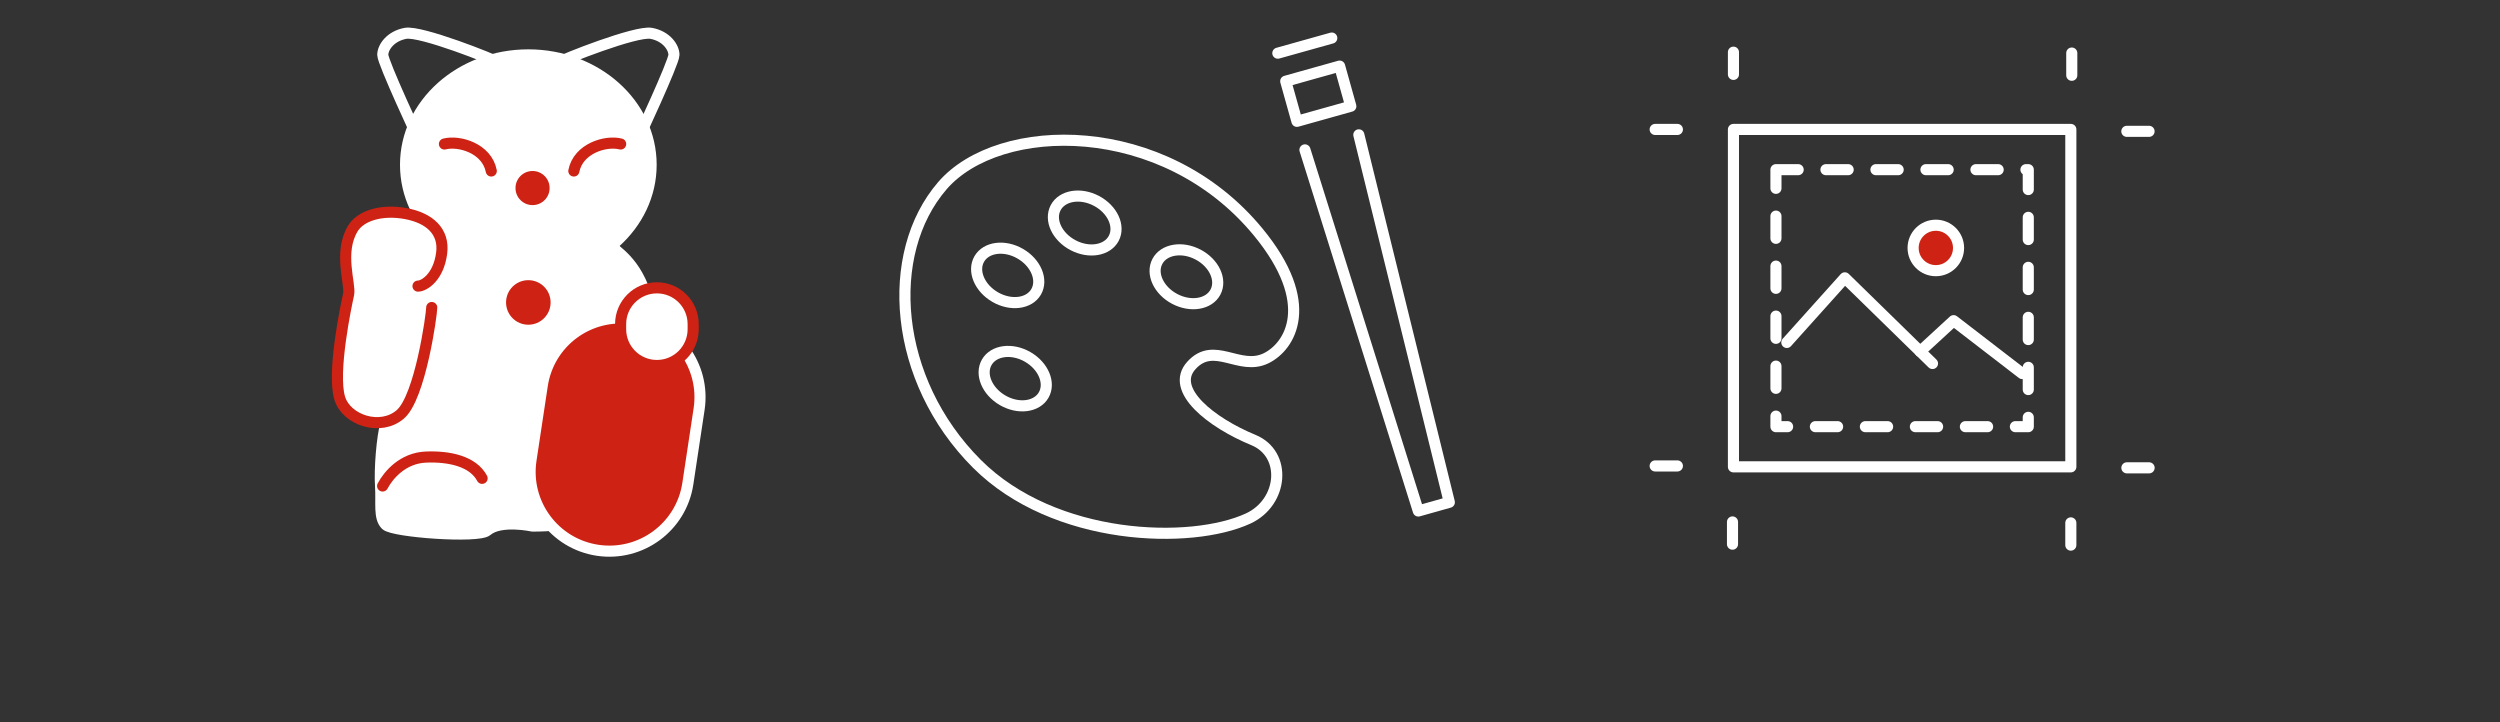 <?xml version="1.0" encoding="utf-8"?>
<!-- Generator: Adobe Illustrator 24.3.2, SVG Export Plug-In . SVG Version: 6.00 Build 0)  -->
<svg version="1.1" xmlns="http://www.w3.org/2000/svg" xmlns:xlink="http://www.w3.org/1999/xlink" x="0px" y="0px"
	 viewBox="0 0 450 130" style="enable-background:new 0 0 450 130;" xml:space="preserve">
<rect x="0" y="0" width="450" height="130" fill="#333333" stroke="none"/>
<style type="text/css">
	.st0{fill:none;}
	.st1{fill:none;stroke:#FFFFFF;stroke-width:2;stroke-linecap:round;stroke-linejoin:round;stroke-miterlimit:10;}
	.st2{fill:#FFFFFF;}
	.st3{fill:#FFFFFF;stroke:#FFFFFF;stroke-width:2;stroke-linecap:round;stroke-linejoin:round;stroke-miterlimit:10;}
	.st4{fill:#CE2314;stroke:#FFFFFF;stroke-width:2;stroke-linecap:round;stroke-linejoin:round;stroke-miterlimit:10;}
	.st5{fill:#CE2314;}
	.st6{fill:none;stroke:#CE2314;stroke-width:2;stroke-linecap:round;stroke-linejoin:round;stroke-miterlimit:10;}
	.st7{fill:#FFFFFF;stroke:#CE2314;stroke-width:2;stroke-linecap:round;stroke-linejoin:round;stroke-miterlimit:10;}
	
		.st8{fill:none;stroke:#FFFFFF;stroke-width:2;stroke-linecap:round;stroke-linejoin:round;stroke-miterlimit:10;stroke-dasharray:4,20;}
	
		.st9{fill:none;stroke:#FFFFFF;stroke-width:2;stroke-linecap:round;stroke-linejoin:round;stroke-miterlimit:10;stroke-dasharray:4,5;}
</style>
<g id="レイヤー_1">
	<rect x="0" class="st0" width="450" height="130"/>
</g>
<g id="レイヤー_4">
	<g>
		<path class="st1" d="M169.63,33.42c10.21-11.82,39.85-12.29,56.83,8.33c10.62,12.89,5.78,20.62,1.43,22.74
			c-4.82,2.35-9.36-3.25-13.45,1.3c-3.96,4.39,3.63,10.31,11.17,13.41c6.1,2.51,5.37,11.2-0.92,14.12
			c-10.26,4.76-34.88,4.12-48.84-9.83C160.74,68.39,159.06,45.66,169.63,33.42z"/>
		<polyline class="st1" points="244.59,24.27 260.88,90.41 255.3,91.98 234.89,26.98 		"/>
		<polyline class="st1" points="233.45,21.84 231.43,14.62 241.13,11.9 243.15,19.12 233.45,21.84 		"/>
		<line class="st1" x1="230.01" y1="9.57" x2="239.72" y2="6.85"/>
		<ellipse transform="matrix(0.5 -0.866 0.866 0.5 47.764 181.87)" class="st1" cx="181.39" cy="49.57" rx="4.51" ry="5.91"/>
		<ellipse transform="matrix(0.5 -0.866 0.866 0.5 32.351 192.333)" class="st1" cx="182.74" cy="68.15" rx="4.51" ry="5.91"/>
		
			<ellipse transform="matrix(0.466 -0.885 0.885 0.466 69.978 215.54)" class="st1" cx="213.49" cy="49.82" rx="4.51" ry="5.91"/>
		
			<ellipse transform="matrix(0.466 -0.885 0.885 0.466 68.765 194.182)" class="st1" cx="195.19" cy="40.14" rx="4.51" ry="5.91"/>
	</g>
	<g>
		<polygon class="st2" points="73,44.67 68.89,76.09 68.45,92 70.15,95 84.21,96.12 91.78,94.32 99.57,95 121.31,61.67 
			110.71,42.89 		"/>
		<g>
			<path class="st1" d="M90.11,11.45C88.85,10.68,75.72,5.5,73,6s-4.1,2.51-4.1,3.88s6.54,15.35,6.54,15.35L90.11,11.45z"/>
			<path class="st1" d="M100.1,11.45c1.26-0.77,14.39-5.95,17.11-5.45s4.1,2.51,4.1,3.88s-6.54,15.35-6.54,15.35L100.1,11.45z"/>
			<ellipse class="st3" cx="95.1" cy="29.66" rx="22.1" ry="19.78"/>
			<path class="st2" d="M75.24,51.5c1.09,0,3.7-1.59,4.26-5.95c0.5-3.87-2.16-6.32-6.5-7.11c-4.33-0.79-8.05,0.38-9.46,2.65
				c-2.67,4.31-0.4,10.11-0.79,11.89c-0.4,1.78-3.03,14.12-1.59,18.73c1.23,3.94,7.34,5.95,10.9,2.87
				c3.57-3.07,5.65-17.94,5.65-19.23L75.24,51.5z"/>
			<path class="st1" d="M69.48,76.09c-0.72,2.58-1.18,8.32-0.98,11.39c0.2,3.07-0.35,5.7,0.96,6.99c1.31,1.29,16.64,2.39,18.21,1.04
				c2.42-2.08,8.18-0.82,8.18-0.82c6.77-0.01,8.53-1.16,8.53-1.16"/>
			<circle class="st4" cx="95.1" cy="54.44" r="5.01"/>
			<circle class="st5" cx="95.86" cy="33.85" r="3.07"/>
			<path class="st6" d="M80,25.92c2.68-0.69,7.63,0.79,8.43,4.86"/>
			<path class="st6" d="M111.72,25.92c-2.68-0.69-7.63,0.79-8.43,4.86"/>
			<path class="st4" d="M107.56,99.05L107.56,99.05c-7.8-1.18-13.16-8.45-11.98-16.25l2.03-13.43c1.18-7.8,8.45-13.16,16.25-11.98h0
				c7.8,1.18,13.16,8.45,11.98,16.25l-2.03,13.43C122.63,94.86,115.36,100.22,107.56,99.05z"/>
			<path class="st1" d="M109.98,44.29c1.86,1.63,5.76,4.03,7.23,12.8"/>
			<path class="st7" d="M118.24,65.79L118.24,65.79c-3.61,0-6.53-2.92-6.53-6.53v-0.92c0-3.61,2.92-6.53,6.53-6.53l0,0
				c3.61,0,6.53,2.92,6.53,6.53v0.92C124.77,62.87,121.85,65.79,118.24,65.79z"/>
			<path class="st6" d="M68.87,87.48c1.03-1.94,3.61-5.05,7.84-5.21c4.23-0.16,8.44,0.77,10.07,3.83"/>
			<path class="st6" d="M75.24,51.5c1.09,0,3.7-1.59,4.26-5.95c0.5-3.87-2.16-6.32-6.5-7.11c-4.33-0.79-8.05,0.38-9.46,2.65
				c-2.67,4.31-0.4,10.11-0.79,11.89c-0.4,1.78-3.03,14.12-1.59,18.73c1.23,3.94,7.34,5.95,10.9,2.87
				c3.57-3.07,5.65-17.94,5.65-19.23"/>
		</g>
	</g>
	<g>
		<rect x="312.02" y="23.3" class="st1" width="60.73" height="60.73"/>
		<polyline class="st8" points="312.02,9.39 312.02,23.3 297.76,23.3 		"/>
		<polyline class="st8" points="297.93,83.87 311.85,83.87 311.85,98.12 		"/>
		<polyline class="st8" points="372.75,98.12 372.75,84.21 387,84.21 		"/>
		<polyline class="st8" points="386.83,23.64 372.92,23.64 372.92,9.39 		"/>
		<rect x="319.67" y="30.54" class="st9" width="45.42" height="46.26"/>
		<polyline class="st1" points="321.63,61.64 332.07,50.01 347.85,65.43 		"/>
		<polyline class="st1" points="345.63,63.26 351.65,57.72 364.01,67.24 		"/>
		<circle class="st4" cx="348.45" cy="44.63" r="4.09"/>
	</g>
</g>
</svg>

